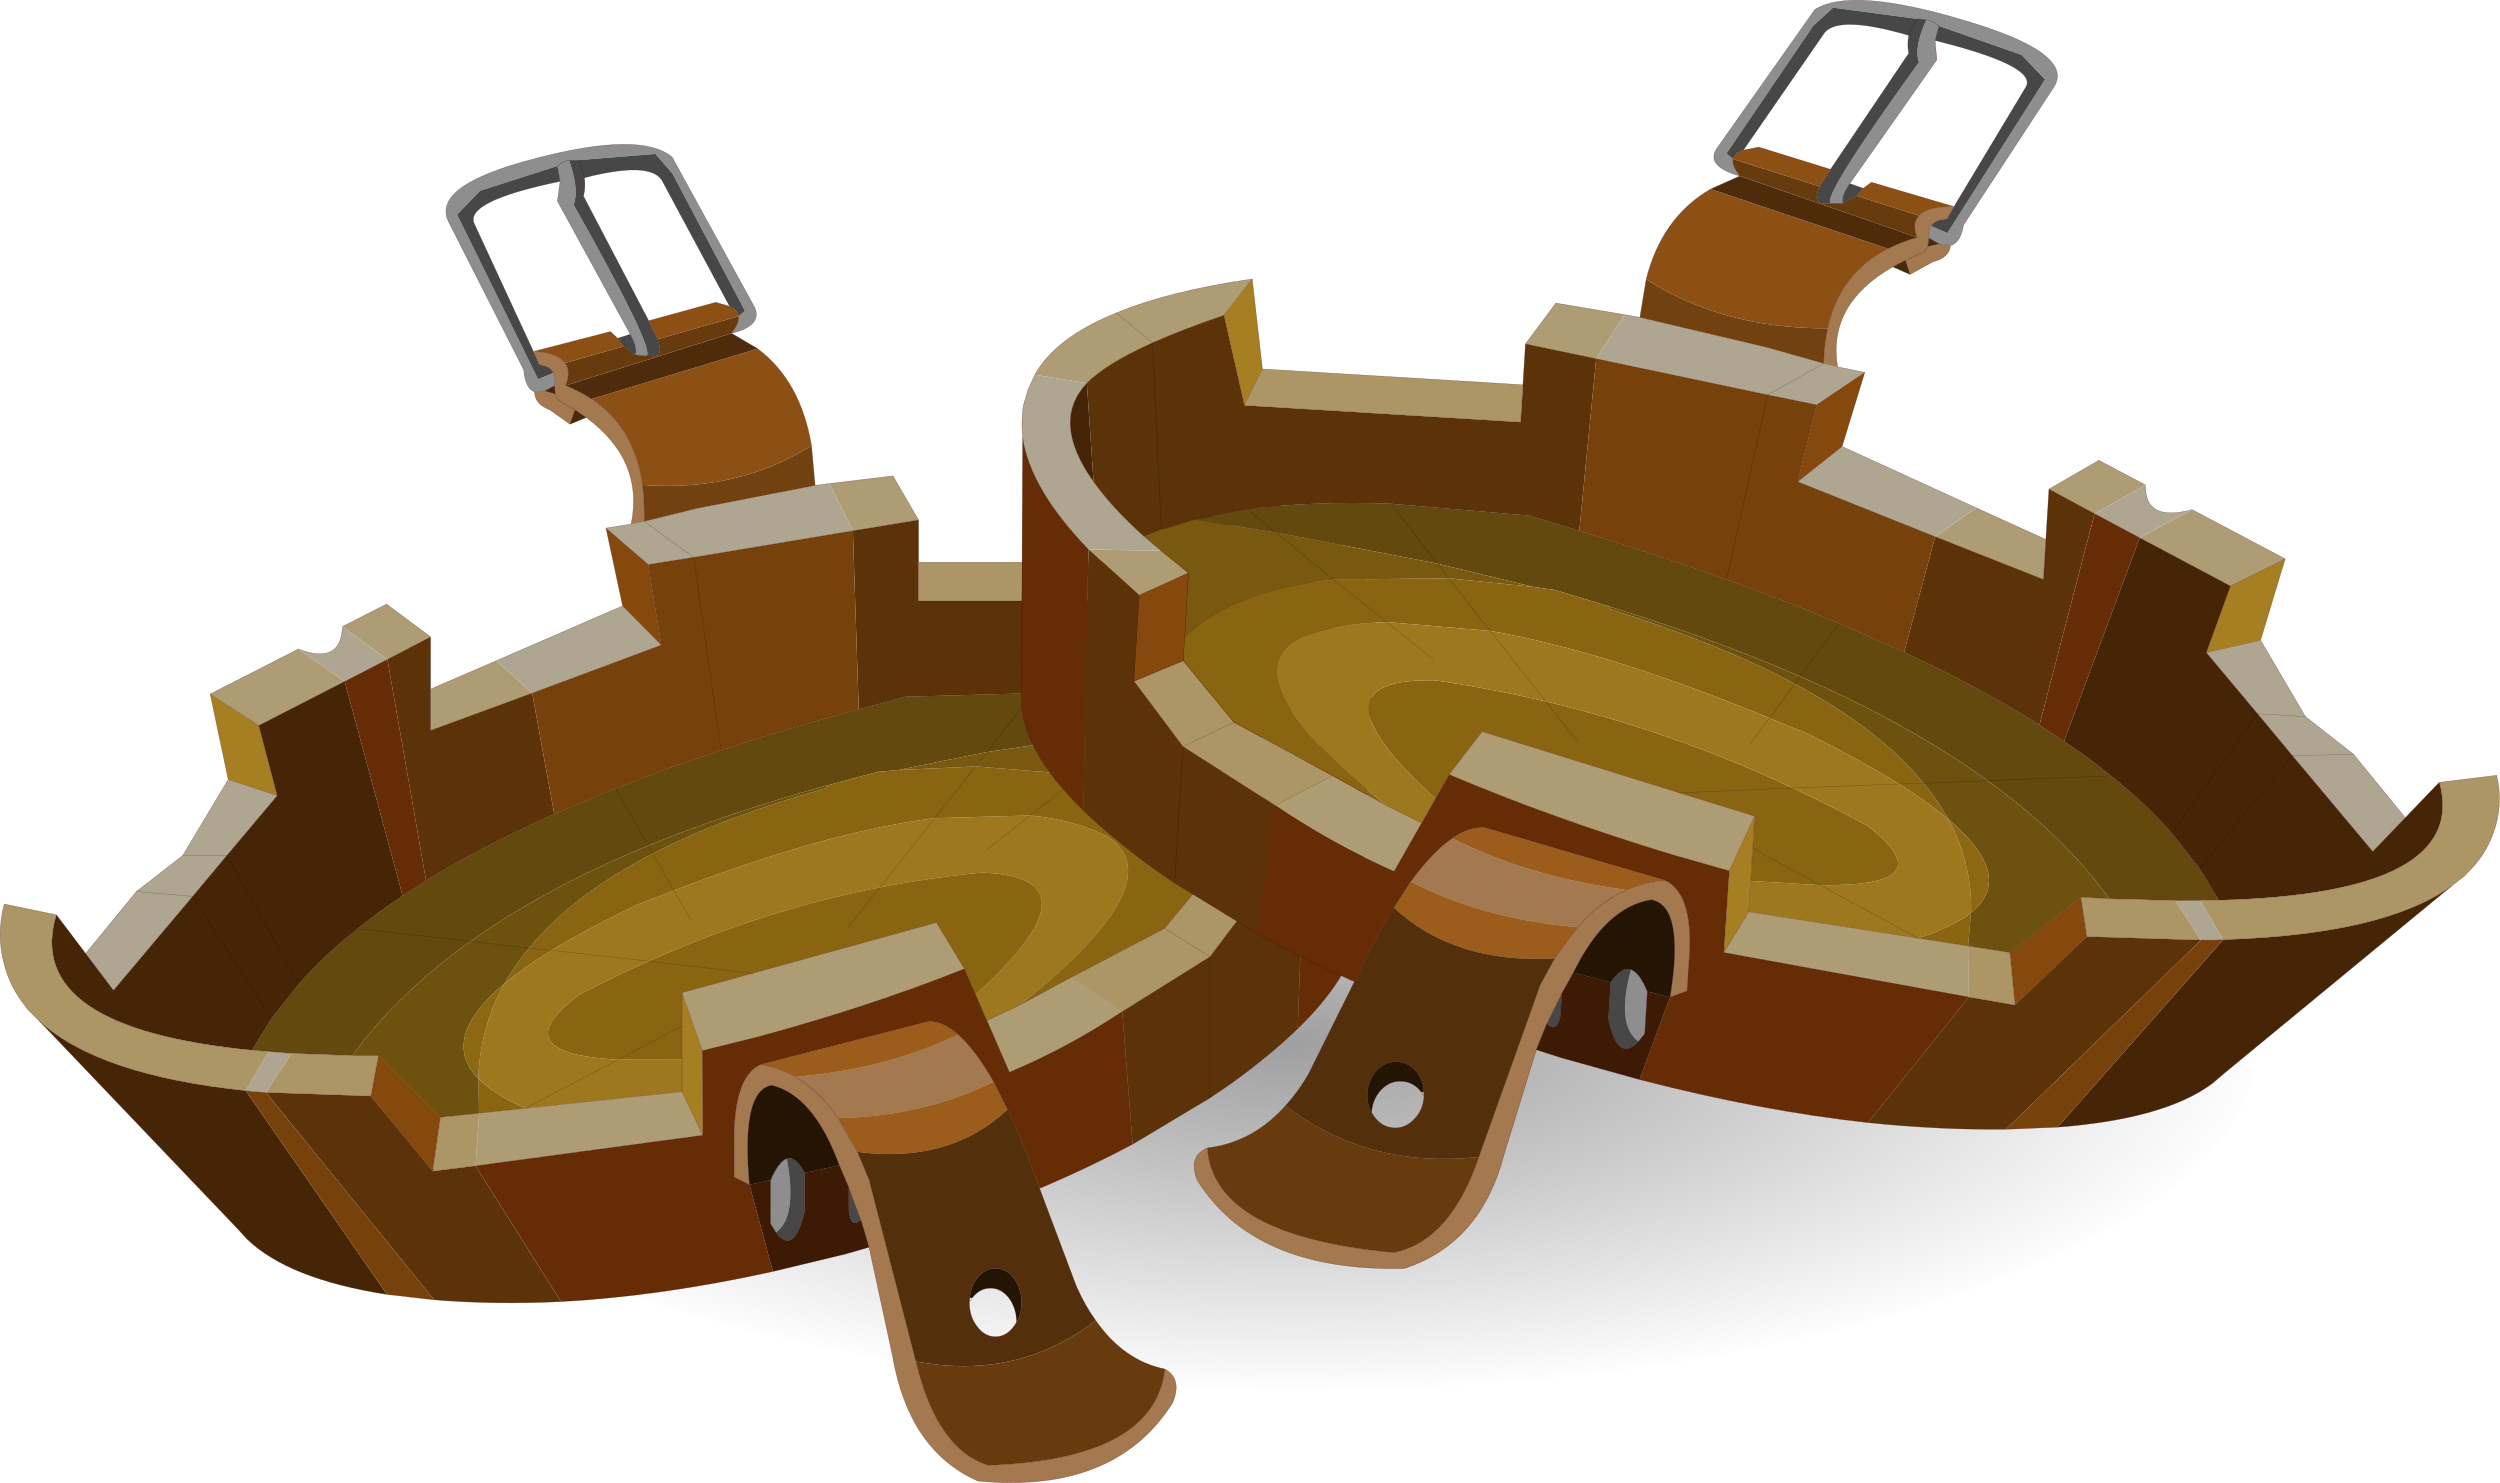 <?xml version="1.0" encoding="UTF-8"?>
<svg version="1.1" viewBox="0 0 277.94 164.86" xmlns="http://www.w3.org/2000/svg" xmlns:cc="http://creativecommons.org/ns#" xmlns:dc="http://purl.org/dc/elements/1.1/" xmlns:rdf="http://www.w3.org/1999/02/22-rdf-syntax-ns#" xmlns:xlink="http://www.w3.org/1999/xlink">
<g transform="translate(-158.83 -105.79)">
<use transform="matrix(2.152 0 0 .772 195.3 183.37)" width="99.6" height="99.6" xlink:href="#b"/>
<use transform="translate(158.85,121.85)" width="152.95" height="148.8" xlink:href="#a"/>
<use transform="matrix(-1.087 -.066 -.059 .966 441.87 110.44)" width="152.95" height="148.8" xlink:href="#a"/>
</g>
<defs>
<g id="b" transform="translate(49.8,49.8)">
<use transform="translate(-49.8,-49.8)" width="99.6" height="99.6" xlink:href="#d"/>
</g>
<g id="d" transform="translate(49.8,49.8)">
<path d="m49.8 0q0 20.65-14.6 35.2-14.55 14.6-35.2 14.6t-35.25-14.6q-14.55-14.55-14.55-35.2t14.55-35.25q14.6-14.55 35.25-14.55t35.2 14.55q14.6 14.6 14.6 35.25" fill="url(#e)" fill-rule="evenodd"/>
</g>
<radialGradient id="e" cx="0" cy="0" r="819.2" gradientTransform="scale(.062)" gradientUnits="userSpaceOnUse">
<stop stop-opacity=".376" offset="0"/>
<stop stop-opacity="0" offset="1"/>
</radialGradient>
<g id="a" transform="translate(76.45,74.4)">
<use transform="translate(-76.45,-74.4)" width="152.95" height="148.8" xlink:href="#c"/>
</g>
<g id="c" transform="translate(76.45,74.4)">
<path d="m5.65-55.3 0.7-0.6-8.05-15.25-1.9-2.2-8.65 0.7h-0.95q-0.7 0.1-1.3 0.65 0.6-0.55 1.3-0.65 1.15 3.35 0.5 4.95 9.15 16.25 8.1 16.8l-1.25-0.1q0.3-0.7-0.55-2.3l-8.1-14.8 0.3-2.2-0.3-1.7-8.6 2.75-2.55 2.65 9 18.3 1.7-0.7q0.25 0.55 0.15 1.4l-1.1 0.6-1.15 0.1q-1-0.35-1.2-2.45l-8.35-16.45q-2-4.05 9.7-7.05 11.65-3.05 15.15-0.15l9.2 16.75q0.85 2-2.6 2.85 0.9-1.15 0.8-1.9m4.15 101.85-0.6-0.95v-4.85q0.9-2.1 1.8-2.4 1.2 6.45-1.2 8.2" fill="#8e8e8e" fill-rule="evenodd"/>
<path d="m-12.25-72.65 8.65-0.7 1.9 2.2 8.05 15.25-0.7 0.6q-0.1-0.7-1-1.1l-7.55-14.05q-1.4-2.1-8.6-0.25-0.2-1-0.75-1.95 0.55 0.95 0.75 1.95 0.15 1-0.1 2.05l7.25 13.85 1 2.05q0.65 1.9-0.45 1.9l-0.8-0.05q1.05-0.55-8.1-16.8 0.65-1.6-0.5-4.95h0.95m-2.7 23.65-1.7 0.7-9-18.3 2.55-2.65 8.6-2.75 0.3 1.7q-10.85 2.25-9.5 4.8l6.55 14.15 0.65 1.45q1.2 0.1 1.55 0.9m8.55-4.3q0.85 1.6 0.55 2.3l-1.3-0.95-0.65-0.9 1.4-0.45m24.3 94.85 1.35 3.6q-1.1 1.05-1.35-1v-2.6m-8.1 5q2.4-1.75 1.2-8.2 1-0.3 2 1.6v4.2q-1.2 5.05-3.2 2.4" fill="#474747" fill-rule="evenodd"/>
<path d="m-17.05-46.9 1.15-0.1 1.15 0.35-0.05-0.95q0.1-0.85-0.15-1.4-0.35-0.8-1.55-0.9l-0.65-1.45 0.05-0.05q2.65 0.2 3.45 1.3 0.7 0.95 0.05 2.5 1.6 0.65 2.9 1.5 4.75 3.15 5.65 9.55 0.25 1.85 0.2 4.05l-1.45 0.3q1.45-7.1-5-11.85l-1.25-0.85-0.55 1.6-2.25-1.6q-1.65-0.6-1.7-2m70.1 108.65q1.95 1.1 0.85 3.75-6.4 10.15-21.65 8.7-7.7-3.4-9.5-13.95l-2.6-12.05-0.9-3.05-1.35-3.6-1.05-2.45q-2.85-7.75-7.5-8.9-3.45 0.5-2.5 11.05l-1.7-0.85v-2.85q-0.25-8.2 2.9-9.65 2.05 0.3 3.9 1.35 10-0.8 18.1-4.7 1.9 1.65 3.95 5.25-7.8 3.85-17.3 4.05l2.15 3.75 1.3 3.1 5.2 20.2q2.35 9.8 8.05 11.55 18.5-0.65 19.65-10.7m-67.8-108.4 0.4 0.7 1.8 1.05-1.8-1.05-0.4-0.7m31.45 80.5q-2.15-3.1-4.75-4.6 2.6 1.5 4.75 4.6" fill="#a4794f" fill-rule="evenodd"/>
<path d="m4.65-56.4q0.9 0.4 1 1.1l-9 2.55-1-2.05 7.45-2.05 1.55 0.45m-21.75 5 8.5-2.2 0.8 0.75 0.65 0.9-6.5 1.85q-0.8-1.1-3.45-1.3m24.85-0.3q4.8 3.6 6 10.8-8.25 5.15-18.8 4.35-0.9-6.4-5.65-9.55l18.45-5.6" fill="#8c5014" fill-rule="evenodd"/>
<path d="m5.65-55.3q0.1 0.75-0.8 1.9l-18.45 5.8q0.65-1.55-0.05-2.5l6.5-1.85 1.3 0.95 1.25 0.1 0.8 0.05q1.1 0 0.45-1.9l9-2.55m39.7 111.65q3.1 4.45 7.7 5.4-1.15 10.05-19.65 10.7-5.7-1.75-8.05-11.55 11.25 2.15 20-4.55" fill="#683b0e" fill-rule="evenodd"/>
<path d="m15.75-36.7 7.05-0.85 2.85 4.9-7.3 1.2-2.6-5.25m38.15-1.5q8.4 1.95 13.65 4.85 6 3.2 7.9 7.65l-5.35 0.6q-1.8-2.35-6.45-5.1-3-1.75-7.1-3.65l-2.65-4.35m-107 24.9 9.8-5 5.15 3.6-9.55 4.9-5.4-3.5m14.7-7.5 4.9-2.5 4.9 3.65-4.8 2.5-5-3.65m9.8 6.95 7.3-3.15 4 3.6-11.3 4.15v-4.6m65.55 35.1 5.65-3.05 5.7 3.8q-6 4-12.55 6.75l-2.5-5.75 3.7-1.75m26.7-51.45 3.9-3.15-3.9 3.15m5.25 24.15-5.45 4.9-4.9-2.9 2.95-2.35 7.4 0.35m-61.7 23.8 20.45-5.65 3.1 5.15q-10.65 4.25-23.1 7.6l-6.05 1.5-2.25-6.45 7.85-2.15m-5.55 18-25.25 3.4 0.4-5.85 5.15-0.55 17.4-1.85 2.3 4.85" fill="#ae9c75" fill-rule="evenodd"/>
<path d="m14.15-36.5 1.6-0.2 2.6 5.25-17.7 2.95-5.5-4 5.9-1.45 13.1-2.55m61.3 10.8 0.6 1.75 0.35 1.7 0.05 0.45q0.1 1.65-0.15 3.4-1.1 5.85-7.4 12.35l-7.4-0.35 1.8-1.5q3.5-3.15 5.5-5.95 4.75-6.6 1.3-11.25l5.35-0.6m-142.4 41.25 5.65-6.9 5.15-4 5.05-8.45 5.45 1.8-5.6 6.65-3.8 4.55-8.8 10.45-3.1-4.1m23.65-33.85q4.75 1.8 4.9-2.5l5 3.65-4.75 2.45-5.15-3.6m22 1.3 14.05-6.1 4.3 4.35-14.35 5.35-4-3.6m12.2-14.75 2.8-0.45 1.45-0.3 5.5 4-5.05 0.8-4.7-4.05m-37.5 58.2 2.55 0.2-2.85 4.35-1.5-0.1-0.75-0.1 2.55-4.35m-14.7-17.8 6.25 0.55-6.25-0.55m10.05-4h-4.9 4.9" fill="#afa691" fill-rule="evenodd"/>
<path d="m76.3-18.4-1.5 29.95q-0.3 5.85-7 12.35l1.1-29.95q6.3-6.5 7.4-12.35m-26.85 55.15q-4.7 2.5-9.95 4.75l-0.4 0.15q-1.8-5.05-3.55-8.75l-1.55-3.1q-2.05-3.6-3.95-5.25-1.7-1.5-3.3-1.45l-18.7 4.8q-3.15 1.45-2.9 9.65v2.85l1.7 0.85 2.6 9.65q-12.5 2.75-23.55 3.35l-9.5-15.1 25.25-3.4-0.05-9.4 6.05-1.5q12.45-3.35 23.1-7.6l1.25 2.85 1.25 2.9 2.5 5.75q6.55-2.75 12.55-6.75l1.15 14.75m-87.6-51.45 4.75-2.45 4.3 24.6-2.6 1.7-6.45-23.85" fill="#652c06" fill-rule="evenodd"/>
<path d="m25.65-32.65v9h28.25l2.65-10.2q4.1 1.9 7.1 3.65l-2.05 21.4 2.05-21.4q4.65 2.75 6.45 5.1l-1.3 11.25q-2 2.8-5.5 5.95l-1.7-0.9-3.3-1.4-5.35-1.55q-6.3-1.4-14.55-1.65l-14.2 0.4-5.2 1.4-0.65-19.85 7.3-1.2m42.15 56.55q-3.05 2.95-7.4 6.1l-2.35 1.6-8.6 5.15-1.15-14.75 9.75-6.1 5.4-7.15v-9.9l5.45-4.9-1.1 29.95m-81.9 30.35q-7.35 0.35-14.1-0.2l-18.7-23.05 11.65 0.4 6.9 8.35 4.75-0.6 9.5 15.1m-14.5-73.9v10.4l11.3-4.15 2.45 13.45q-8 3.55-14.25 7.4l-4.3-24.6 4.8-2.5m86.65 51.25v-15.7 15.7" fill="#5c3208" fill-rule="evenodd"/>
<path d="m52.3-27.95 1.6-10.25 2.65 4.35-2.65 10.2-1.6-4.3m-103.4 24.15-2-9.5 5.4 3.5 2.05 7.8-5.45-1.8m52.7 30.15 0.05 9.4-2.3-4.85v-11l2.25 6.45" fill="#a67f23" fill-rule="evenodd"/>
<path d="m-33.45 53.45q-10.95-1.7-15.55-6.15l-1.15-1.25-21.95-23q6.55 6.05 22.95 7.75l15.7 22.65m-36.75-42.2 3.25 4.3 3.1 4.1 8.8-10.45 8.75 13.6-8.75-13.6 3.8-4.55 5.6-6.65-2.05-7.8 9.55-4.9 6.45 23.85q-2.7 1.75-5 3.65-3.75 2.95-6.55 6.15l-8-14.3 8 14.3-3.05 3.85-2.15 3.5q-25.55-2.5-21.75-15.05m139-25.1 1.3-11.25q3.45 4.65-1.3 11.25" fill="#462506" fill-rule="evenodd"/>
<path d="m-15.9-47 1.1-0.6 0.05 0.95-1.15-0.35m4.6 2.95-1.8 0.75 0.55-1.6 1.25 0.85" fill="#48290a" fill-rule="evenodd"/>
<path d="m-7.25-23.1-1.85-8.65 4.7 4.05 1.45 8.95-4.3-4.35m65.8 29.15v-10.1l4.9 2.9v9.9l-4.9-2.7m-92.95 20.85 6.9 6.85-0.85 6-6.9-8.35 0.85-4.5" fill="#86490d" fill-rule="evenodd"/>
<path d="m-28.2 54.05-0.9-0.1-4.35-0.5-15.7-22.65 0.75 0.1 1.5 0.1 18.7 23.05m23.8-81.75 5.05-0.8 3.05 21.45-3.05-21.45 17.7-2.95 0.65 19.85q-8.15 2.2-15.3 4.55-6.25 2.05-11.75 4.25l-6.8 2.85-2.45-13.45 14.35-5.35-1.45-8.95" fill="#77410b" fill-rule="evenodd"/>
<path d="m13.75-40.9 0.4 4.4-13.1 2.55-5.9 1.45q0.05-2.2-0.2-4.05 10.55 0.8 18.8-4.35" fill="#724110" fill-rule="evenodd"/>
<path d="m-31.7 9.15 2.6-1.7q6.25-3.85 14.25-7.4l6.8-2.85q5.5-2.2 11.75-4.25 7.15-2.35 15.3-4.55l5.2-1.4 14.2-0.4q8.25 0.25 14.55 1.65l5.35 1.55-8.4 0.9 3.05-2.45-3.05 2.45-16.65 2.45-9.9 2-2.25 0.2-5.75 1.55q-10.85 3-19.75 6.65-11.5 4.75-19.75 10.65-8.15 5.8-13.15 12.7l-6.75-0.25-2.55-0.2-1.85-0.15 2.15-3.5 3.05-3.85q2.8-3.2 6.55-6.15 2.3-1.9 5-3.65m70.1-22.55-5.15 6.55 5.15-6.55m-46.45 10.6 3.65 6.35-3.65-6.35m-28.65 15.6 12.55 1.4-12.55-1.4" fill="#63490d" fill-rule="evenodd"/>
<path d="m-13.6-47.6 18.45-5.8 2.9 1.7-18.45 5.6q-1.3-0.85-2.9-1.5" fill="#4e2c0b" fill-rule="evenodd"/>
<path d="m25.65-27.95h26.65l1.6 4.3h-28.25v-4.3m-97.75 51-1.35-1.35-0.2-0.3q-1.7-2.1-2.35-4.65-0.9-3.25 0-6.7l5.8 1.2q-3.8 12.55 21.75 15.05l1.85 0.15-2.55 4.35q-16.4-1.7-22.95-7.75m114.7-4.85 10.4-5.45 5.55-6.7 4.9 2.7-5.4 7.15-5.05-3.15 5.05 3.15-9.75 6.1-5.7-3.8m-79.9 8.7h2.9l-0.85 4.5-11.65-0.4 2.85-4.35 6.75 0.25m9.8 6.85 4.3-0.45-0.4 5.85-4.75 0.6 0.85-6" fill="#ac9665" fill-rule="evenodd"/>
<path d="m-3.9 4.45q8-4.15 19.35-7.3l-0.1-0.25 5.75-1.55 2.25-0.2 8.65-0.4-4.55 5.75 4.55-5.75 11.75 0.95q10.1 1.9 14.8 7.65v2.7l-5.55 6.7-10.4 5.45-5.65 3.05q17.2-13.7 9.75-18.7-3.65-1.85-8.65-2.35l-10.6 0.3q-12 1.5-29 8.05l-2.35-4.1 2.35 4.1-4.15 1.6q-5.5 2.65-9.45 5.05l-2.5-0.25 2.5 0.25q-3.1 1.9-5.25 3.7 1.15-2.05 2.75-3.95 4.8-5.9 13.75-10.5m41.95-4.25 5.7-4.5-5.7 4.5m-16.7 8q5.65-1.1 11.35-1.65 13.65 0.55-0.7 13.55l-1.25-2.85-3.1-5.15-20.45 5.65-7.85 2.15v3.7l-7.1 3.75 7.1-3.75v3.75h-7.1q-13-0.7-4.35-7.2 3.85-2 7.75-3.75l11.55 1.35-11.55-1.35q12.65-5.65 25.7-8.2l-3.45 4.35 3.45-4.35m-44.65 21.25q1.7 1.75 5.25 3.3l-5.15 0.55-0.1-3.85" fill="#896512" fill-rule="evenodd"/>
<path d="m15.35-3.1 0.1 0.25q-11.35 3.15-19.35 7.3l-0.5-0.9 0.5 0.9q-8.95 4.6-13.75 10.5-1.6 1.9-2.75 3.95-7.25 6.1-2.9 10.55l0.1 3.85-4.3 0.45-6.9-6.85h-2.9q5-6.9 13.15-12.7 8.25-5.9 19.75-10.65 8.9-3.65 19.75-6.65m-39.5 17.3 6.5 0.75-6.5-0.75" fill="#6d510e" fill-rule="evenodd"/>
<path d="m58.3-10.2 3.3 1.4 1.7 0.9-1.8 1.5-2.95 2.35v7.4q-4.7-5.75-14.8-7.65l-11.75-0.95-8.65 0.4 9.9-2-1.25 1.6 1.25-1.6 16.65-2.45 8.4-0.9m-14.55 5.9 6.15-5-6.15 5" fill="#78590f" fill-rule="evenodd"/>
<path d="m-1.55 8.55q17-6.55 29-8.05l10.6-0.3q5 0.5 8.65 2.35 7.45 5-9.75 18.7l-3.7 1.75-1.25-2.9q14.35-13 0.7-13.55-5.7 0.55-11.35 1.65l6.1-7.7-6.1 7.7q-13.05 2.55-25.7 8.2-3.9 1.75-7.75 3.75-8.65 6.5 4.35 7.2l-10.3 5.4 10.3-5.4h7.1v3.55l-17.4 1.85q-3.55-1.55-5.25-3.3 0.2-5.65 2.9-10.55 2.15-1.8 5.25-3.7 3.95-2.4 9.45-5.05l4.15-1.6 1.85 3.2-1.85-3.2m-13.6 6.65 10.8 1.2-10.8-1.2m48.25-11.05 4.95-3.95-4.95 3.95" fill="#9e781f" fill-rule="evenodd"/>
<path d="m11.95 29.25q-1.85-1.05-3.9-1.35l18.7-4.8q1.6-0.05 3.3 1.45-8.1 3.9-18.1 4.7m4.75 4.6q9.5-0.2 17.3-4.05l1.55 3.1q-6.5 6.05-16.7 4.7l-2.15-3.75" fill="#9c5c1b" fill-rule="evenodd"/>
<path d="m20.15 48.2-2.6 0.75-8.1 1.95-2.6-9.65 2.35-0.5v4.85l0.6 0.95q2 2.65 3.2-2.4v-4.2l3.85-0.85 1.05 2.45v2.6q0.25 2.05 1.35 1l0.9 3.05" fill="#3d1a03" fill-rule="evenodd"/>
<path d="m6.85 41.25q-0.95-10.55 2.5-11.05 4.65 1.15 7.5 8.9l-3.85 0.85q-1-1.9-2-1.6-0.9 0.3-1.8 2.4l-2.35 0.5m24.5 12.55q0.1-1.2 0.8-2.15 0.85-1.1 2.05-1.1t2.05 1.1q0.85 1.15 0.85 2.7 0 1.25-0.55 2.2 0-1.55-0.85-2.7-0.85-1.1-2.05-1.1t-2.05 1.1l-0.25-0.05" fill="#241404" fill-rule="evenodd"/>
<path d="m39.1 41.65 4.1 10.9q0.95 2.15 2.15 3.8-8.75 6.7-20 4.55l-5.2-20.2-1.3-3.1q10.2 1.35 16.7-4.7 1.75 3.7 3.55 8.75m-7.75 12.15-0.05 0.55q0 1.55 0.85 2.65 0.85 1.15 2.05 1.15t2.05-1.15l0.3-0.45q0.55-0.95 0.55-2.2 0-1.55-0.85-2.7-0.85-1.1-2.05-1.1t-2.05 1.1q-0.7 0.95-0.8 2.15" fill="#532f0b" fill-rule="evenodd"/>
<path d="m-20.4 18.9q-2.7 4.9-2.9 10.55-4.35-4.45 2.9-10.55" fill="#8d6812" fill-rule="evenodd"/>
<path d="m5.65-55.3q0.1 0.75-0.8 1.9 3.45-0.85 2.6-2.85l-9.2-16.75q-3.5-2.9-15.15 0.15-11.7 3-9.7 7.05l8.35 16.45q0.2 2.1 1.2 2.45l1.15-0.1 1.1-0.6q0.1-0.85-0.15-1.4m0.45-23q0.6-0.55 1.3-0.65h0.95q0.55 0.95 0.75 1.95 7.2-1.85 8.6 0.25l7.55 14.05q0.9 0.4 1 1.1m-19.85-15-0.3 2.2 8.1 14.8q0.85 1.6 0.55 2.3l1.25 0.1m-9.9-21.1 0.3 1.7q-10.85 2.25-9.5 4.8l6.55 14.15 0.65 1.45q1.2 0.1 1.55 0.9m-2.15-2.4 8.5-2.2 0.8 0.75 1.4-0.45m-7.25 3.2q-0.8-1.1-3.45-1.3m5.6-19.3q0.15 1-0.1 2.05l7.25 13.85 7.45-2.05 1.55 0.45m-10.5 5.4-1.3-0.95-0.65-0.9m-5.85 2.75q0.7 0.95 0.05 2.5m18.45-5.8 2.9 1.7q4.8 3.6 6 10.8l0.4 4.4m8.65-1.05 2.85 4.9v4.7h26.65l1.6-10.25m22.5 15.95 0.05 0.45q0.1 1.65-0.15 3.4l-1.5 29.95m-35.7 30.1 4.1 10.9q0.95 2.15 2.15 3.8 3.1 4.45 7.7 5.4 1.95 1.1 0.85 3.75-6.4 10.15-21.65 8.7-7.7-3.4-9.5-13.95l-2.6-12.05m-69.15-0.9-1.15-1.25-21.95-23-1.35-1.35-0.2-0.3m-2.35-11.35 5.8 1.2 3.25 4.3 5.65-6.9 5.15-4 5.05-8.45-2-9.5 5.4 3.5 2.05 7.8-5.6 6.65-3.8 4.55-8.8 10.45-3.1-4.1m33.45-38.85 4.9 3.65v5.8l7.3-3.15 14.05-6.1-1.85-8.65m2.8-0.45q1.45-7.1-5-11.85l-1.8 0.75-2.25-1.6q-1.65-0.6-1.7-2m13.7-5.85q0.65 1.9-0.45 1.9l-0.8-0.05m0.25-3.9 1 2.05m-30.05 35.6 4.8-2.5m-4.8 2.5-4.75 2.45m6.45 23.85 2.6-1.7q6.25-3.85 14.25-7.4l6.8-2.85q5.5-2.2 11.75-4.25 7.15-2.35 15.3-4.55l5.2-1.4 14.2-0.4q8.25 0.25 14.55 1.65l5.35 1.55 3.3 1.4m-107.25 6.8-5.45-1.8m7.85 22.75q2.8-3.2 6.55-6.15 2.3-1.9 5-3.65m-16-18.95 9.55-4.9m26.85-29.35-1.25-0.85-0.55 1.6m8.05 6.75q-0.9-6.4-5.65-9.55-1.3-0.85-2.9-1.5m8.75 15.1q0.05-2.2-0.2-4.05m0.65 8.85-4.7-4.05m9.75 3.25-5.05 0.8 1.45 8.95-14.35 5.35-11.3 4.15v-4.6m16.05-31.05-1.8-1.05-0.4-0.7-1.15-0.35m1.15 0.35-0.05-0.95m11.85 28.85-4.3-4.35m32.9-4.85v4.3h28.25l-1.6-4.3m-26.65-4.7-7.3 1.2-17.7 2.95m63-1.7q-3-1.75-7.1-3.65l-2.65 10.2m-16.95 44.9 5.65-3.05 10.4-5.45 5.55-6.7v-10.1l4.9 2.9v9.9l-5.4 7.15m-26.05 4.2 1.25 2.9 3.7-1.75m19.6-55.1-2.65-4.35m4.65 34.15 2.95-2.35 1.8-1.5-1.7-0.9m8.5-16.3q-1.8-2.35-6.45-5.1m-0.35 22.3q3.5-3.15 5.5-5.95m1.3-11.25q3.45 4.65-1.3 11.25m-10.25 19.9 4.9 2.7m-15.15 13.25 9.75-6.1m-27.3 1.35 1.25 2.85m-23.95 7.8q2.05 0.3 3.9 1.35 2.6 1.5 4.75 4.6l2.15 3.75 1.3 3.1 5.2 20.2q2.35 9.8 8.05 11.55 18.5-0.65 19.65-10.7m-23-37.2q-1.7-1.5-3.3-1.45l-18.7 4.8q-3.15 1.45-2.9 9.65v2.85l1.7 0.85q-0.95-10.55 2.5-11.05 4.65 1.15 7.5 8.9l1.05 2.45 1.35 3.6 0.9 3.05m13.85-18.4q-2.05-3.6-3.95-5.25m-20.85 16.2v4.85l0.6 0.95q2 2.65 3.2-2.4v-4.2q-1-1.9-2-1.6-0.9 0.3-1.8 2.4l-2.35 0.5m6.15-1.3 3.85-0.85m1.05 2.45v2.6q0.25 2.05 1.35 1m16.3-12.25-1.55-3.1m1.55 3.1q1.75 3.7 3.55 8.75m-31.9-23.9 20.45-5.65 3.1 5.15m-29.15 9.1 0.05 9.4-25.25 3.4m56.85-16.15 2.5 5.75q6.55-2.75 12.55-6.75m-11.75 34.55-0.3 0.45q-0.85 1.15-2.05 1.15t-2.05-1.15q-0.85-1.1-0.85-2.65l0.05-0.55q0.1-1.2 0.8-2.15 0.85-1.1 2.05-1.1t2.05 1.1q0.85 1.15 0.85 2.7 0 1.25-0.55 2.2 0-1.55-0.85-2.7-0.85-1.1-2.05-1.1t-2.05 1.1l-0.3 0.5m-31.95-30.75v-3.7l7.85-2.15m-7.85 2.15 2.25 6.45m-38.9 0.55h2.9l6.9 6.85 4.3-0.45 5.15-0.55 17.4-1.85v-7.3m-27.7 16.15 4.75-0.6m-3.9-5.4-0.85 6-6.9-8.35m34.6-0.5 2.3 4.85m-50.1-9.45 1.85 0.15 2.55 0.2 6.75 0.25m-11.15-0.6 2.15-3.5 3.05-3.85m8.85 7.95-0.85 4.5m-34.95-20.15q-3.8 12.55 21.75 15.05" fill="none" stroke="#3f0000" stroke-linecap="round" stroke-linejoin="round" stroke-opacity=".459" stroke-width=".05"/>
<path d="m14.15-36.5 1.6-0.2 7.05-0.85m31.1-0.65q8.4 1.95 13.65 4.85 6 3.2 7.9 7.65l0.6 1.75 0.35 1.7m-1.6 33.8q-0.3 5.85-7 12.35-3.05 2.95-7.4 6.1l-2.35 1.6-8.6 5.15q-4.7 2.5-9.95 4.75l-0.4 0.15m-18.95 6.55-2.6 0.75-8.1 1.95q-12.5 2.75-23.55 3.35-7.35 0.35-14.1-0.2l-0.9-0.1-4.35-0.5q-10.95-1.7-15.55-6.15m-24.65-25.9q-1.7-2.1-2.35-4.65-0.9-3.25 0-6.7m22.9-23.35 9.8-5q4.75 1.8 4.9-2.5l4.9-2.5m24.4-8.45 2.8-0.45 1.45-0.3 5.9-1.45 13.1-2.55m54.75 30.45-5.45 4.9m5.45-4.9q6.3-6.5 7.4-12.35m-45.55 35.65q-10.65 4.25-23.1 7.6l-6.05 1.5m-36.85 5.05-11.65-0.4-1.5-0.1-0.75-0.1q-16.4-1.7-22.95-7.75" fill="none" stroke="#3f0000" stroke-linecap="round" stroke-linejoin="round" stroke-opacity=".459" stroke-width=".05"/>
<path d="m-51.25 4.65 8 14.3m43.9-47.45-5.5-4m8.55 25.45-3.05-21.45m60.95 19.7 2.05-21.4m-67.55 34.65 2.35 4.1 1.85 3.2m27.15-11.25 4.55-5.75 1.25-1.6 5.15-6.55m-42.8 16.95 0.5 0.9m-13.75 10.5 2.5 0.25m58.9-19.5-5.7 4.5-4.95 3.95m-5.65-3.65-6.1 7.7-3.45 4.35m49.65-45.9-3.9 3.15m-5.6 46.1v15.7m-5.1-43.35-3.05 2.45-6.15 5m14.3 20.2-5.05-3.15m-57.35 3.65-10.8-1.2m-2.9 17.55 10.3-5.4 7.1-3.75m7.85-5.85-11.55-1.35m-13.3-1.45-6.5-0.75-12.55-1.4m32.3-9.25-3.65-6.35m-38.25 25.6-8.75-13.6-6.25-0.55m5.15-4h4.9" fill="none" stroke="#000" stroke-linecap="round" stroke-linejoin="round" stroke-opacity=".302" stroke-width=".05"/>
</g>
</defs>
</svg>
